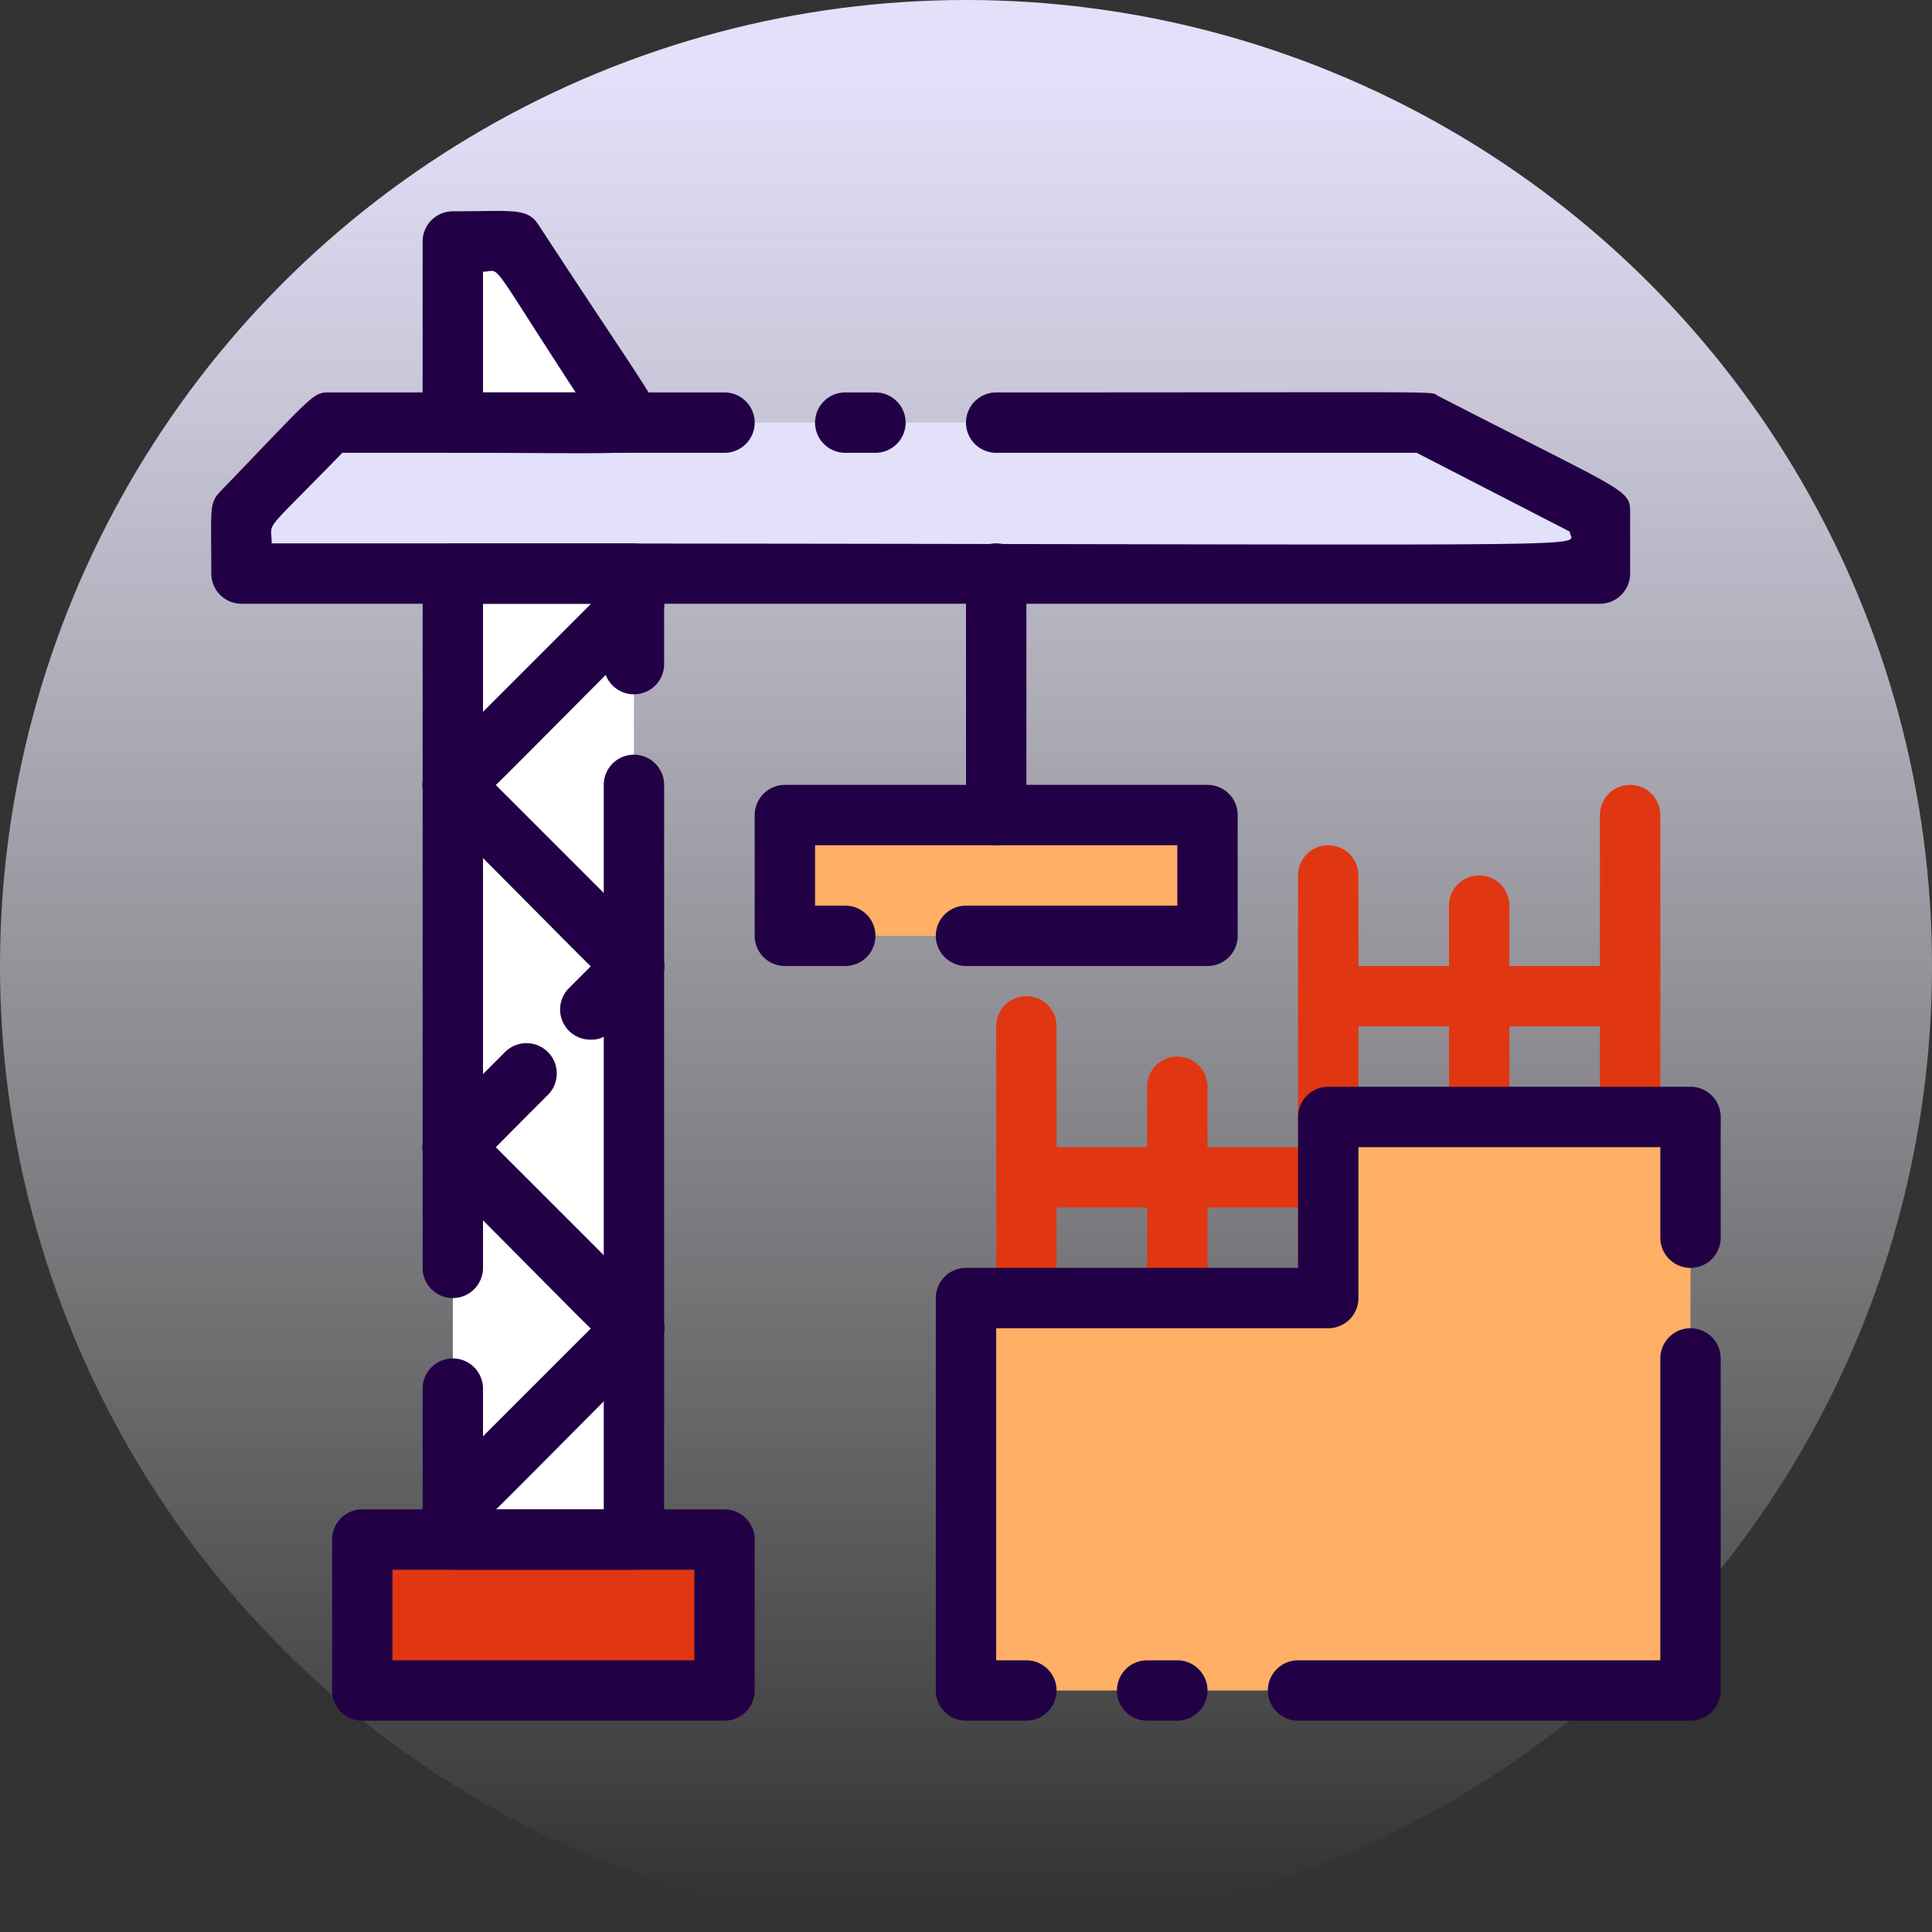 <svg height="512" viewBox="0 0 64 64" width="512" xmlns="http://www.w3.org/2000/svg" xmlns:xlink="http://www.w3.org/1999/xlink"><rect x="0" y="0" width="64" height="64" fill="#333333" stroke="none"/><linearGradient id="linear-gradient" gradientUnits="userSpaceOnUse" x1="32" x2="32" y1="62.93" y2="2.61"><stop offset="0" stop-color="#fff" stop-opacity="0"/><stop offset="1" stop-color="#e3e0fa"/></linearGradient><g id="construction"><circle cx="32" cy="32" fill="url(#linear-gradient)" r="32"/><g fill="#e13612"><path d="m33 43v-9a1 1 0 0 1 2 0v9a1 1 0 0 1 -2 0z"/><path d="m43 43v-14a1 1 0 0 1 2 0v14a1 1 0 0 1 -2 0z"/><path d="m53 37v-10a1 1 0 0 1 2 0v10a1 1 0 0 1 -2 0z"/><path d="m44 40h-10a1 1 0 0 1 0-2h10a1 1 0 0 1 0 2z"/><path d="m54 34h-10a1 1 0 0 1 0-2h10a1 1 0 0 1 0 2z"/><path d="m38 43v-7a1 1 0 0 1 2 0v7a1 1 0 0 1 -2 0z"/><path d="m48 37v-7a1 1 0 0 1 2 0v7a1 1 0 0 1 -2 0z"/></g><path d="m53 17v2h-45v-2l2.92-3h36.25z" fill="#e3e0fa"/><path d="m20.92 14h-5.92v-6h2z" fill="#fff"/><path d="m15 19h6v32h-6z" fill="#fff"/><path d="m44 37v6h-12v13h24v-19z" fill="#ffb066"/><path d="m26 27h14v4h-14z" fill="#ffb066"/><path d="m12 51h12v5h-12z" fill="#e13612"/><g fill="#220046"><path d="m53 20h-45a1 1 0 0 1 -1-1c0-2.1-.08-2.32.28-2.7 3.18-3.3 3.08-3.3 3.64-3.3h13.08a1 1 0 0 1 0 2h-12.66c-2.72 2.8-2.34 2.21-2.34 3 46.36 0 43 .22 43-.39l-5.07-2.61h-13.93a1 1 0 0 1 0-2c15.53 0 14.32-.05 14.63.11 6.31 3.25 6.37 3.08 6.37 3.89v2a1 1 0 0 1 -1 1z"/><path d="m29 15h-1a1 1 0 0 1 0-2h1a1 1 0 0 1 0 2z"/><path d="m15 15a1 1 0 0 1 -1-1v-6a1 1 0 0 1 1-1c2 0 2.46-.13 2.84.45 4.16 6.37 4.35 6.3 4 7s-.46.55-6.84.55zm1-2h3.07c-3-4.6-2.43-4-3.07-4z"/><path d="m14 42v-23a1 1 0 0 1 1-1h6a1 1 0 0 1 1 1v3a1 1 0 0 1 -2 0v-2h-4v22a1 1 0 0 1 -2 0z"/><path d="m21 52h-6a1 1 0 0 1 -1-1v-5a1 1 0 0 1 2 0v4h4v-24a1 1 0 0 1 2 0v25a1 1 0 0 1 -1 1z"/><path d="m34 57h-2a1 1 0 0 1 -1-1v-13a1 1 0 0 1 1-1h11v-5a1 1 0 0 1 1-1h12a1 1 0 0 1 1 1v4a1 1 0 0 1 -2 0v-3h-10v5a1 1 0 0 1 -1 1h-11v11h1a1 1 0 0 1 0 2z"/><path d="m56 57h-13a1 1 0 0 1 0-2h12v-10a1 1 0 0 1 2 0v11a1 1 0 0 1 -1 1z"/><path d="m39 57h-1a1 1 0 0 1 0-2h1a1 1 0 0 1 0 2z"/><path d="m40 32h-8a1 1 0 0 1 0-2h7v-2h-12v2h1a1 1 0 0 1 0 2h-2a1 1 0 0 1 -1-1v-4a1 1 0 0 1 1-1h14a1 1 0 0 1 1 1v4a1 1 0 0 1 -1 1z"/><path d="m32 27v-8a1 1 0 0 1 2 0v8a1 1 0 0 1 -2 0z"/><path d="m24 57h-12a1 1 0 0 1 -1-1v-5a1 1 0 0 1 1-1h12a1 1 0 0 1 1 1v5a1 1 0 0 1 -1 1zm-11-2h10v-3h-10z"/><path d="m15 51a1 1 0 0 1 -.71-1.71l6-6a1 1 0 0 1 1.42 1.42c-6.6 6.6-6.14 6.29-6.71 6.29z"/><path d="m21 45c-.6 0-.29.13-6.71-6.29a1 1 0 0 1 1.42-1.42l6 6a1 1 0 0 1 -.71 1.71z"/><path d="m19.56 34.44a1 1 0 0 1 -.71-1.71l1.44-1.44a1 1 0 0 1 1.42 1.42c-1.57 1.56-1.62 1.73-2.15 1.73z"/><path d="m15 39a1 1 0 0 1 -.71-1.71l2.44-2.44a1 1 0 0 1 1.42 1.42c-2.67 2.66-2.6 2.73-3.15 2.73z"/><path d="m15 27a1 1 0 0 1 -.71-1.71l6-6a1 1 0 0 1 1.42 1.42c-6.6 6.6-6.14 6.29-6.71 6.29z"/><path d="m21 33c-.6 0-.29.13-6.71-6.29a1 1 0 0 1 1.42-1.42l6 6a1 1 0 0 1 -.71 1.71z"/></g></g></svg>